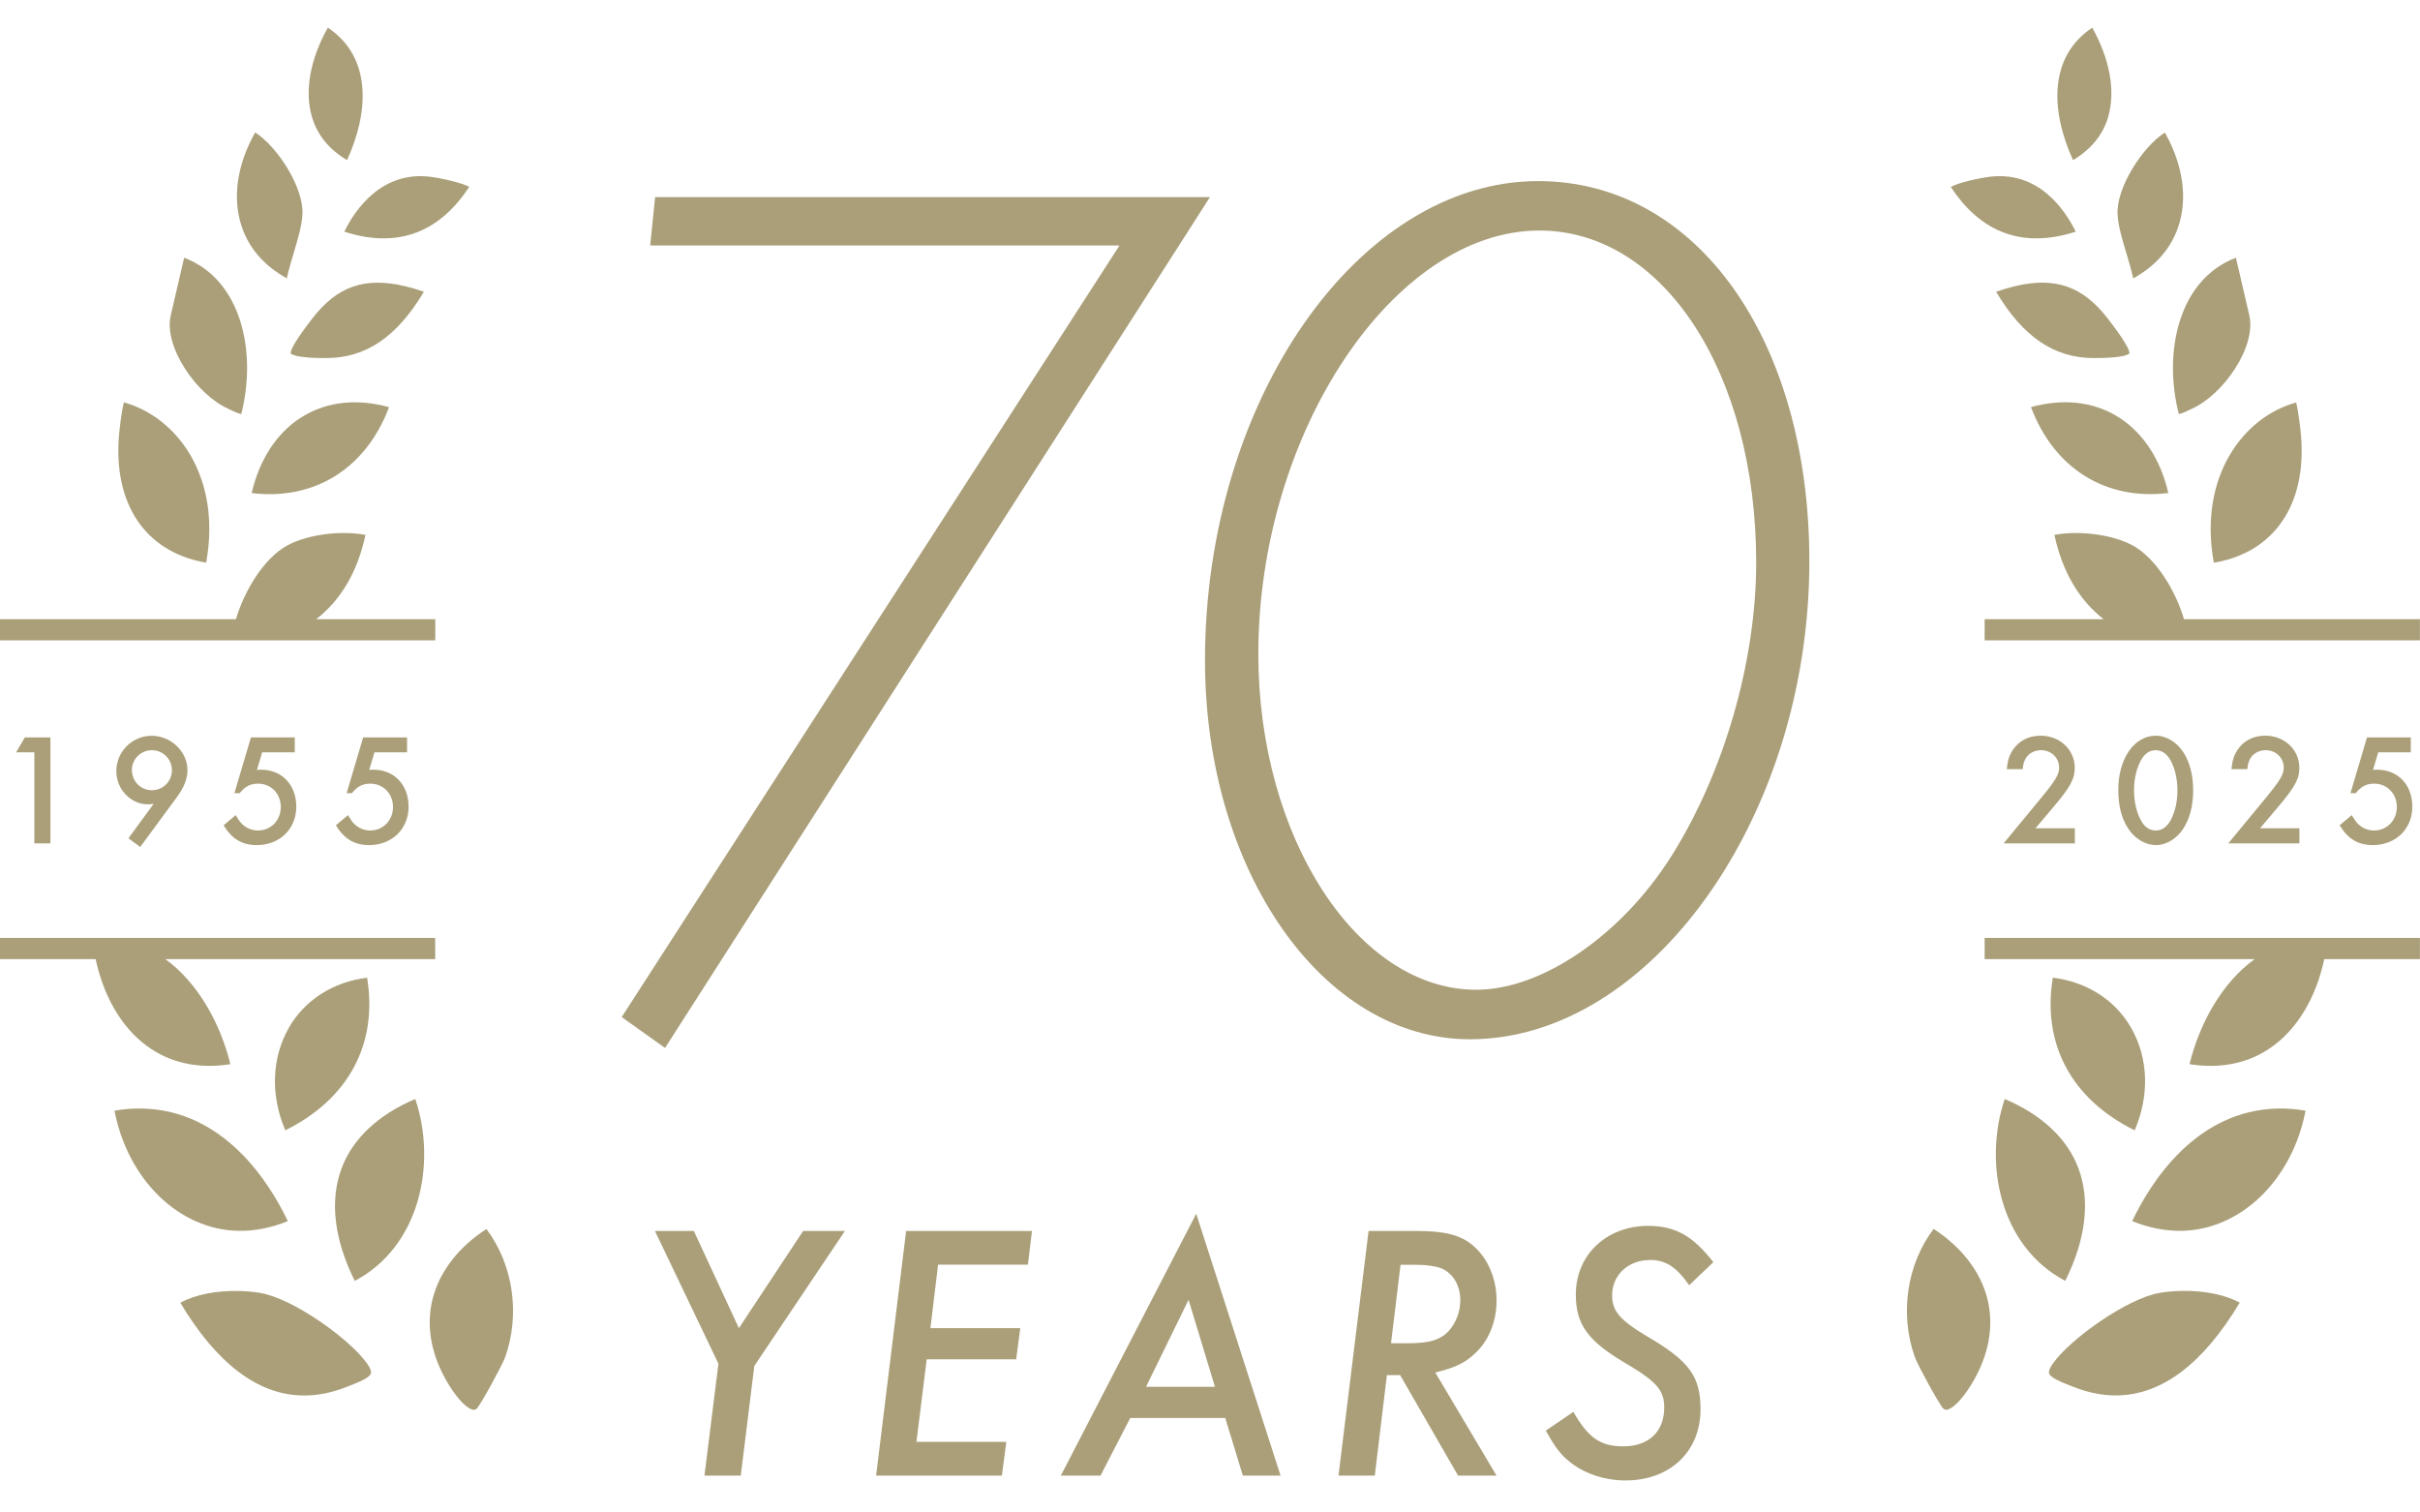 <svg width="72" height="45" viewBox="0 0 72 45" fill="none" xmlns="http://www.w3.org/2000/svg">
<g clip-path="url(#clip0_11317_1063)">
<path d="M19.786 31.179L35.998 5.866H19.491L19.344 7.304H33.307L18.497 30.26L19.786 31.179Z" fill="#AA9F79"/>
<path d="M45.763 5.388C40.421 5.388 35.851 11.909 35.851 19.646C35.851 25.91 39.353 30.921 43.735 30.921C49.114 30.921 53.832 24.29 53.832 16.699C53.832 10.104 50.479 5.388 45.763 5.388ZM49.706 25.505C48.233 27.825 45.873 29.448 43.922 29.448C40.385 29.448 37.438 24.916 37.438 19.461C37.438 12.902 41.453 6.859 45.801 6.859C49.486 6.859 52.25 11.097 52.25 16.733C52.25 19.68 51.293 22.997 49.709 25.502L49.706 25.505Z" fill="#AA9F79"/>
<path d="M21.984 39.516L20.643 36.624H19.486L21.375 40.574L20.959 43.903H22.039L22.443 40.639L25.138 36.624H23.895L21.984 39.516Z" fill="#AA9F79"/>
<path d="M26.066 43.903H29.808L29.94 42.898H27.266L27.571 40.442H30.233L30.355 39.516H27.682L27.91 37.627H30.583L30.703 36.624H26.959L26.066 43.903Z" fill="#AA9F79"/>
<path d="M31.565 43.903H32.743L33.627 42.189H36.454L36.977 43.903H38.1L35.59 36.112L31.562 43.903H31.565ZM34.097 41.26L35.362 38.673L36.147 41.26H34.094H34.097Z" fill="#AA9F79"/>
<path d="M44.527 38.698C44.527 38.042 44.266 37.433 43.829 37.061C43.457 36.744 42.989 36.624 42.149 36.624H40.718L39.823 43.903H40.903L41.263 40.913H41.657L43.38 43.903H44.525L42.703 40.836C43.282 40.694 43.586 40.553 43.882 40.27C44.297 39.888 44.525 39.319 44.525 38.698H44.527ZM43.109 39.593C42.859 39.866 42.53 39.965 41.887 39.965H41.386L41.669 37.63H42.127C42.444 37.63 42.727 37.673 42.89 37.738C43.238 37.891 43.447 38.251 43.447 38.688C43.447 39.026 43.315 39.365 43.109 39.593Z" fill="#AA9F79"/>
<path d="M49.078 37.486C49.558 37.486 49.874 37.692 50.256 38.239L50.976 37.553C50.364 36.768 49.841 36.473 49.034 36.473C47.801 36.473 46.884 37.334 46.884 38.513C46.884 39.396 47.232 39.888 48.336 40.543C49.286 41.1 49.514 41.361 49.514 41.875C49.514 42.595 49.056 43.032 48.293 43.032C47.616 43.032 47.256 42.78 46.81 42.007L45.991 42.564C46.265 43.056 46.428 43.274 46.699 43.49C47.124 43.838 47.736 44.047 48.358 44.047C49.69 44.047 50.594 43.185 50.594 41.93C50.594 40.958 50.268 40.5 49.022 39.77C48.192 39.278 47.964 39.007 47.964 38.537C47.964 37.937 48.444 37.49 49.078 37.49V37.486Z" fill="#AA9F79"/>
<path d="M64.255 38.467C63.3 38.625 61.598 39.828 61.073 40.574C60.984 40.699 60.946 40.802 60.965 40.862C61.006 40.994 61.334 41.124 61.598 41.227L61.692 41.263C62.138 41.441 62.58 41.525 63.002 41.517C64.332 41.493 65.554 40.565 66.636 38.757C66.204 38.52 65.587 38.395 64.903 38.407C64.678 38.412 64.462 38.431 64.255 38.465V38.467Z" fill="#AA9F79"/>
<path d="M57.528 36.564C56.731 37.62 56.513 39.093 56.971 40.38C57.05 40.603 57.691 41.777 57.814 41.906C57.854 41.94 57.883 41.945 57.905 41.945C58.051 41.942 58.344 41.702 58.663 41.172C59.172 40.334 59.333 39.458 59.129 38.642C58.925 37.834 58.361 37.102 57.528 36.562V36.564Z" fill="#AA9F79"/>
<path d="M63.437 36.331C63.929 36.531 64.423 36.627 64.908 36.62C66.679 36.586 68.199 35.1 68.595 33.046C68.321 32.998 68.047 32.976 67.783 32.981C65.338 33.027 63.987 35.177 63.437 36.331Z" fill="#AA9F79"/>
<path d="M61.839 34.764C61.51 33.88 60.754 33.17 59.645 32.697C59.004 34.603 59.498 37.084 61.445 38.109C62.059 36.876 62.196 35.724 61.839 34.764Z" fill="#AA9F79"/>
<path d="M63.511 33.629C63.955 32.602 63.921 31.481 63.41 30.588C62.935 29.753 62.093 29.215 61.075 29.088C60.753 31.063 61.629 32.7 63.509 33.629H63.511Z" fill="#AA9F79"/>
<path d="M65.865 16.742C65.945 16.728 66.022 16.714 66.096 16.697C67.797 16.301 68.674 14.839 68.443 12.787C68.397 12.377 68.35 12.118 68.316 11.974C66.739 12.408 65.402 14.184 65.865 16.742Z" fill="#AA9F79"/>
<path d="M64.821 12.319C64.821 12.319 64.831 12.319 64.838 12.317C64.925 12.298 65.033 12.247 65.126 12.202L65.213 12.161C66.144 11.743 67.14 10.32 66.921 9.379L66.523 7.668C64.807 8.318 64.356 10.486 64.824 12.319H64.821Z" fill="#AA9F79"/>
<path d="M64.512 14.67C64.289 13.698 63.79 12.916 63.089 12.45C62.388 11.985 61.526 11.853 60.595 12.069C60.538 12.083 60.48 12.098 60.425 12.112C61.114 13.938 62.645 14.896 64.512 14.668V14.67Z" fill="#AA9F79"/>
<path d="M63.262 7.527C63.336 7.776 63.413 8.033 63.468 8.283C64.128 7.92 64.587 7.399 64.805 6.756C65.091 5.916 64.956 4.927 64.426 3.975C64.421 3.965 64.414 3.953 64.409 3.943C63.739 4.371 62.95 5.602 63.002 6.396C63.024 6.73 63.144 7.135 63.262 7.529V7.527Z" fill="#AA9F79"/>
<path d="M63.171 10.591C63.31 10.557 63.348 10.524 63.351 10.521C63.387 10.356 62.878 9.696 62.71 9.477C61.973 8.522 61.155 8.232 59.969 8.51C59.787 8.553 59.595 8.608 59.388 8.68C60.187 10.02 61.111 10.648 62.28 10.653C62.691 10.653 62.981 10.634 63.171 10.591Z" fill="#AA9F79"/>
<path d="M62.726 3.461C62.945 2.702 62.769 1.752 62.249 0.823C60.905 1.718 61.041 3.379 61.677 4.764C62.217 4.442 62.573 4.006 62.729 3.461H62.726Z" fill="#AA9F79"/>
<path d="M61.394 6.994C61.512 6.967 61.634 6.934 61.757 6.893C61.435 6.235 60.636 5.052 59.145 5.266C59.042 5.28 58.853 5.314 58.656 5.359C58.313 5.438 58.133 5.513 58.039 5.561C58.877 6.835 60.005 7.318 61.394 6.994Z" fill="#AA9F79"/>
<path d="M59.614 25.092H61.731V24.643H60.559L61.047 24.067C61.594 23.424 61.728 23.184 61.728 22.843C61.728 22.305 61.284 21.888 60.713 21.888C60.358 21.888 60.07 22.039 59.885 22.312C59.782 22.473 59.734 22.615 59.705 22.884H60.178C60.197 22.709 60.226 22.629 60.286 22.538C60.379 22.401 60.545 22.32 60.725 22.32C61.027 22.32 61.263 22.545 61.263 22.84C61.263 23.044 61.15 23.227 60.706 23.767L59.614 25.089V25.092Z" fill="#AA9F79"/>
<path d="M64.14 25.145C64.447 25.145 64.764 24.955 64.958 24.652C65.153 24.355 65.251 23.968 65.251 23.515C65.251 23.061 65.153 22.68 64.958 22.38C64.764 22.077 64.447 21.888 64.14 21.888C63.497 21.888 63.024 22.572 63.024 23.493C63.024 23.971 63.117 24.343 63.317 24.65C63.511 24.953 63.828 25.142 64.14 25.142V25.145ZM63.691 22.632C63.799 22.428 63.95 22.32 64.135 22.32C64.32 22.32 64.471 22.428 64.584 22.632C64.711 22.867 64.783 23.184 64.783 23.515C64.783 23.846 64.716 24.148 64.584 24.398C64.476 24.602 64.32 24.71 64.14 24.71C63.95 24.71 63.799 24.602 63.691 24.398C63.559 24.144 63.492 23.846 63.492 23.5C63.492 23.184 63.562 22.872 63.691 22.632Z" fill="#AA9F79"/>
<path d="M66.295 25.092H68.412V24.643H67.241L67.728 24.067C68.275 23.424 68.41 23.184 68.41 22.843C68.41 22.305 67.966 21.888 67.395 21.888C67.039 21.888 66.751 22.039 66.569 22.312C66.466 22.473 66.418 22.615 66.389 22.884H66.862C66.881 22.709 66.91 22.629 66.97 22.538C67.063 22.401 67.229 22.32 67.409 22.32C67.711 22.32 67.947 22.545 67.947 22.84C67.947 23.044 67.834 23.227 67.39 23.767L66.298 25.089L66.295 25.092Z" fill="#AA9F79"/>
<path d="M70.641 24.71C70.461 24.71 70.291 24.643 70.169 24.525C70.101 24.463 70.061 24.403 69.969 24.252L69.609 24.554C69.854 24.96 70.161 25.144 70.596 25.144C71.277 25.144 71.772 24.662 71.772 24.002C71.772 23.342 71.337 22.9 70.723 22.9C70.68 22.9 70.653 22.9 70.601 22.91L70.757 22.384H71.726V21.94H70.423L69.931 23.599H70.087C70.257 23.39 70.409 23.316 70.639 23.316C71.021 23.316 71.311 23.613 71.311 24.009C71.311 24.405 71.018 24.708 70.639 24.708L70.641 24.71Z" fill="#AA9F79"/>
<path d="M64.978 18.422C64.728 17.567 64.135 16.598 63.451 16.228C62.851 15.904 61.875 15.775 61.123 15.914C61.361 17.015 61.855 17.851 62.587 18.422H59.047V19.053H71.998V18.422H64.975H64.978Z" fill="#AA9F79"/>
<path d="M59.05 28.537H67.078C66.103 29.242 65.436 30.461 65.143 31.661C65.379 31.7 65.611 31.716 65.832 31.712C67.714 31.678 68.799 30.197 69.151 28.537H71.998V27.905H59.047V28.537H59.05Z" fill="#AA9F79"/>
<path d="M7.745 38.467C7.538 38.433 7.322 38.414 7.097 38.409C6.413 38.397 5.796 38.524 5.364 38.759C6.446 40.567 7.668 41.495 8.997 41.519C9.42 41.527 9.861 41.443 10.308 41.265L10.401 41.229C10.665 41.126 10.994 40.996 11.035 40.864C11.054 40.804 11.016 40.701 10.927 40.576C10.401 39.827 8.7 38.625 7.745 38.469V38.467Z" fill="#AA9F79"/>
<path d="M12.871 38.645C12.667 39.461 12.828 40.334 13.337 41.174C13.658 41.705 13.951 41.942 14.095 41.947C14.117 41.947 14.146 41.942 14.186 41.909C14.309 41.779 14.95 40.606 15.029 40.382C15.487 39.096 15.266 37.62 14.472 36.566C13.639 37.104 13.075 37.838 12.871 38.647V38.645Z" fill="#AA9F79"/>
<path d="M8.563 36.331C8.014 35.179 6.663 33.027 4.217 32.981C3.953 32.976 3.679 32.998 3.406 33.046C3.804 35.098 5.321 36.586 7.092 36.62C7.577 36.629 8.069 36.531 8.563 36.331Z" fill="#AA9F79"/>
<path d="M10.162 34.764C9.804 35.724 9.941 36.876 10.555 38.109C12.502 37.084 12.998 34.603 12.355 32.697C11.246 33.17 10.49 33.88 10.162 34.764Z" fill="#AA9F79"/>
<path d="M6.166 31.712C6.389 31.716 6.619 31.7 6.854 31.661C6.562 30.464 5.894 29.242 4.92 28.537H12.948V27.905H0V28.537H2.846C3.199 30.197 4.286 31.676 6.166 31.712Z" fill="#AA9F79"/>
<path d="M8.59 30.588C8.078 31.483 8.047 32.604 8.489 33.629C10.368 32.697 11.246 31.063 10.922 29.088C9.907 29.215 9.065 29.753 8.587 30.588H8.59Z" fill="#AA9F79"/>
<path d="M5.904 16.694C5.978 16.711 6.055 16.727 6.134 16.739C6.598 14.181 5.261 12.405 3.684 11.971C3.648 12.115 3.602 12.374 3.557 12.784C3.326 14.836 4.205 16.298 5.904 16.694Z" fill="#AA9F79"/>
<path d="M6.787 12.161L6.874 12.202C6.97 12.247 7.078 12.298 7.162 12.317C7.166 12.317 7.174 12.319 7.178 12.319C7.646 10.483 7.193 8.318 5.479 7.668L5.081 9.379C4.86 10.32 5.856 11.746 6.79 12.161H6.787Z" fill="#AA9F79"/>
<path d="M8.911 12.45C8.211 12.916 7.711 13.698 7.488 14.67C9.355 14.896 10.887 13.941 11.575 12.114C11.518 12.098 11.46 12.083 11.405 12.071C10.474 11.855 9.612 11.985 8.911 12.453V12.45Z" fill="#AA9F79"/>
<path d="M8.532 8.282C8.587 8.032 8.664 7.776 8.739 7.526C8.856 7.132 8.976 6.727 8.998 6.393C9.051 5.596 8.259 4.365 7.591 3.94C7.587 3.95 7.579 3.962 7.575 3.972C7.044 4.924 6.91 5.913 7.195 6.753C7.414 7.396 7.875 7.92 8.532 8.28V8.282Z" fill="#AA9F79"/>
<path d="M12.612 8.68C12.406 8.608 12.214 8.553 12.031 8.51C10.846 8.234 10.025 8.522 9.291 9.477C9.123 9.696 8.614 10.356 8.65 10.521C8.65 10.521 8.691 10.557 8.83 10.591C9.019 10.634 9.31 10.656 9.72 10.653C10.889 10.648 11.813 10.02 12.612 8.68Z" fill="#AA9F79"/>
<path d="M10.325 4.764C10.961 3.379 11.095 1.718 9.754 0.823C9.23 1.752 9.058 2.7 9.276 3.461C9.432 4.006 9.785 4.445 10.327 4.764H10.325Z" fill="#AA9F79"/>
<path d="M10.606 6.994C11.995 7.318 13.123 6.836 13.961 5.561C13.87 5.513 13.69 5.439 13.344 5.36C13.147 5.314 12.958 5.281 12.854 5.266C11.364 5.055 10.565 6.238 10.243 6.893C10.366 6.932 10.486 6.965 10.606 6.994Z" fill="#AA9F79"/>
<path d="M1.5 25.092V21.94H0.739L0.478 22.384H1.022V25.092H1.5Z" fill="#AA9F79"/>
<path d="M4.169 25.203L5.271 23.705C5.475 23.427 5.578 23.163 5.578 22.915C5.578 22.363 5.086 21.891 4.51 21.891C3.934 21.891 3.461 22.363 3.461 22.944C3.461 23.482 3.886 23.931 4.402 23.931C4.459 23.931 4.491 23.926 4.572 23.916L3.821 24.941L4.171 25.2L4.169 25.203ZM4.519 23.511C4.188 23.511 3.924 23.247 3.924 22.906C3.924 22.584 4.193 22.32 4.519 22.32C4.846 22.32 5.115 22.584 5.115 22.915C5.115 23.247 4.851 23.511 4.519 23.511Z" fill="#AA9F79"/>
<path d="M7.685 24.71C7.505 24.71 7.334 24.643 7.212 24.525C7.145 24.463 7.104 24.403 7.013 24.252L6.653 24.554C6.898 24.96 7.205 25.144 7.639 25.144C8.321 25.144 8.815 24.662 8.815 24.002C8.815 23.342 8.381 22.9 7.766 22.9C7.723 22.9 7.697 22.9 7.644 22.91L7.8 22.384H8.77V21.94H7.466L6.974 23.599H7.13C7.301 23.39 7.452 23.316 7.682 23.316C8.064 23.316 8.354 23.613 8.354 24.009C8.354 24.405 8.062 24.708 7.682 24.708L7.685 24.71Z" fill="#AA9F79"/>
<path d="M11.026 24.71C10.846 24.71 10.675 24.643 10.553 24.525C10.486 24.463 10.445 24.403 10.354 24.252L9.994 24.554C10.239 24.96 10.546 25.144 10.98 25.144C11.662 25.144 12.156 24.662 12.156 24.002C12.156 23.342 11.722 22.9 11.107 22.9C11.064 22.9 11.035 22.9 10.985 22.91L11.141 22.384H12.111V21.94H10.805L10.313 23.599H10.469C10.639 23.39 10.79 23.316 11.021 23.316C11.402 23.316 11.693 23.613 11.693 24.009C11.693 24.405 11.4 24.708 11.021 24.708L11.026 24.71Z" fill="#AA9F79"/>
<path d="M12.95 18.422H9.41C10.142 17.851 10.637 17.016 10.874 15.914C10.126 15.775 9.146 15.902 8.546 16.229C7.862 16.598 7.27 17.568 7.02 18.422H0V19.053H12.95V18.422Z" fill="#AA9F79"/>
</g>
<defs>
<clipPath id="clip0_11317_1063">
<rect width="72" height="43.222" fill="white" transform="translate(0 0.823)"/>
</clipPath>
</defs>
</svg>
